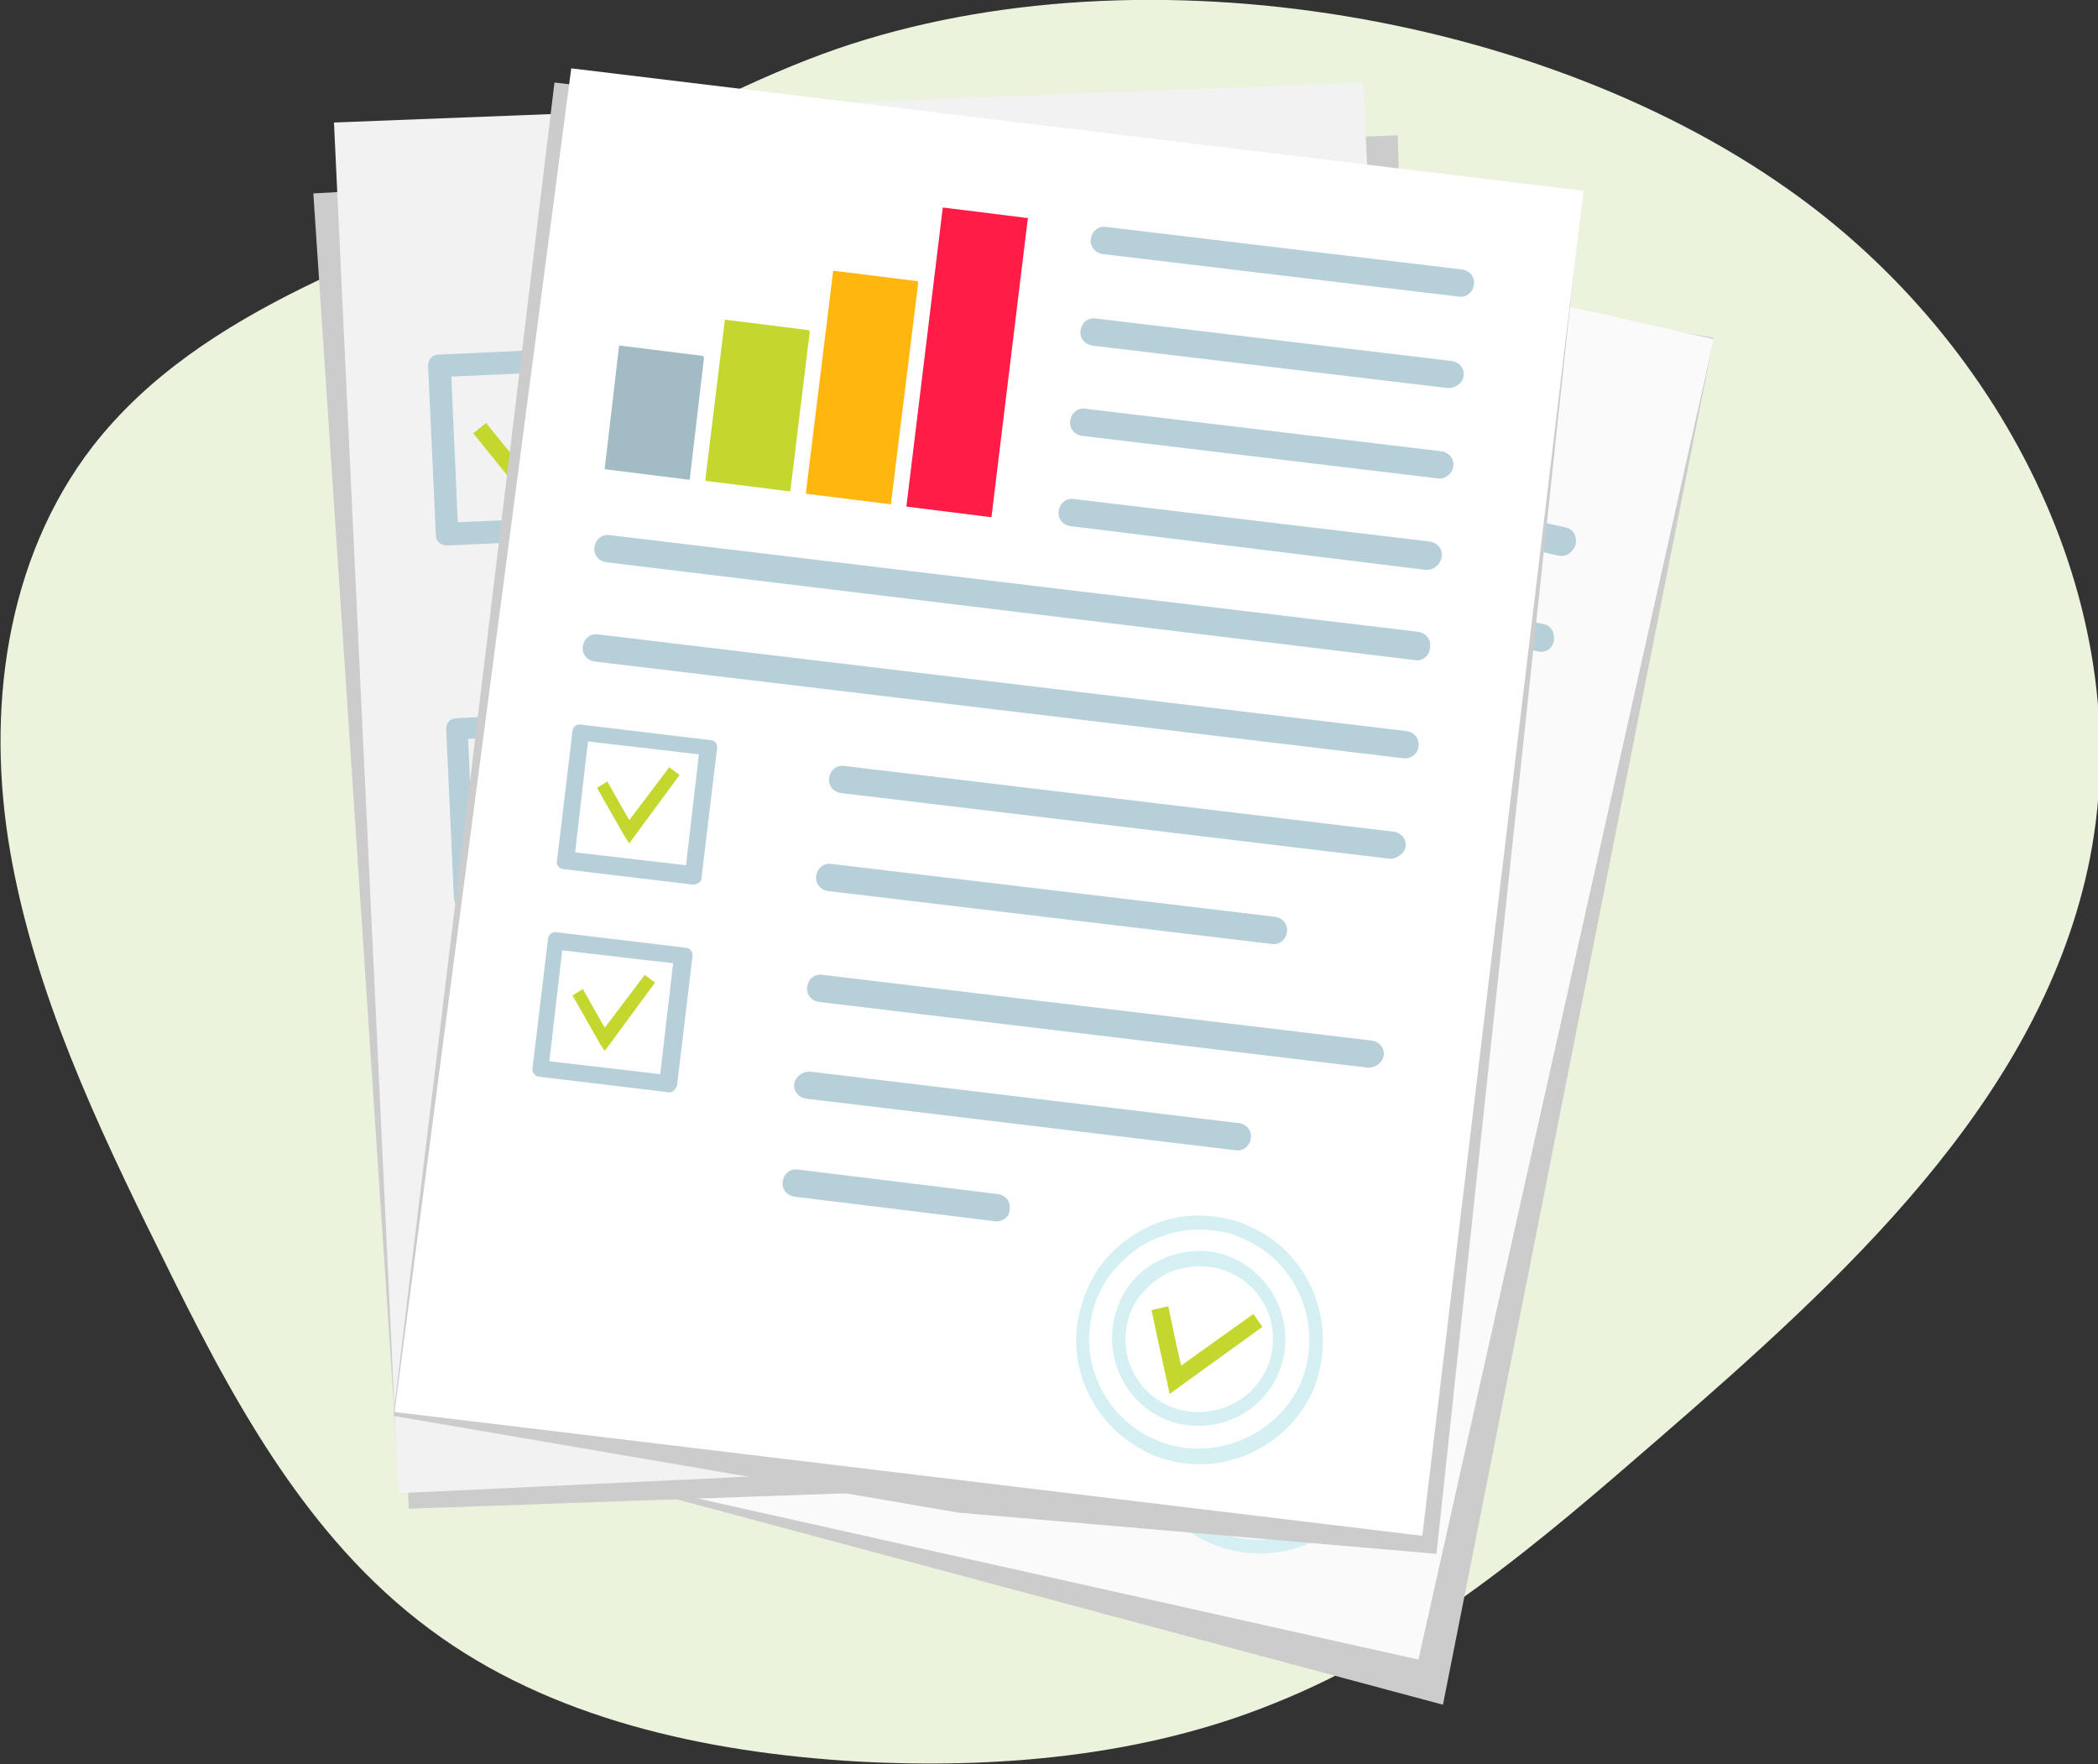 <svg xmlns="http://www.w3.org/2000/svg" xmlns:xlink="http://www.w3.org/1999/xlink" id="Layer_1" x="0px" y="0px" viewBox="0 0 162.7 136.8" style="enable-background:new 0 0 162.7 136.8;" xml:space="preserve"><rect x="0" y="0" width="162.7" height="136.8" fill="#333333" stroke="none"/><style type="text/css">	.st0{fill:#ECF3DD;}	.st1{fill:#CCCCCC;}	.st2{fill:#FAFAFA;}	.st3{fill:#D5F0F3;}	.st4{fill:#C4D72F;}	.st5{fill:#B7CFD9;}	.st6{fill:#F2F2F2;}	.st7{fill:#8CC34B;}	.st8{fill:#FFFFFF;}	.st9{fill:#A3BBC5;}	.st10{fill:#FFB60F;}	.st11{fill:#FF1C47;}</style><path class="st0" d="M43.1,13.8c-12.8,5.8-27.4,9.9-35.9,20.8c-6.8,8.8-8.3,20.6-6.4,31.5c1.9,10.9,6.7,21.1,11.6,31 c5.3,10.8,11.1,22,21,29.3c9.3,6.9,21.3,9.5,33,10.2c11,0.6,22.3-0.4,32.4-4.5c11.3-4.5,20.7-12.6,29.8-20.5 c14.3-12.4,29.3-26,33.3-44.2c4.3-19.7-6.3-40.8-23.2-52.7C118.5,0.4,86-4.5,62.7,4.6C56,7.2,49.7,10.8,43.1,13.8L43.1,13.8z"></path><g>	<path class="st1" d="M132.9,26.2l-21,106l-77.6-20.8l22.1-99.1L132.9,26.2z"></path></g><path class="st2" d="M54.6,8.7L31.7,111.2l78.3,17.5l22.9-102.4L54.6,8.7z"></path><path class="st3" d="M102.5,102.6c-0.6-0.3-1.1-0.6-1.7-0.8c-0.2-0.1-0.4-0.1-0.6-0.2c-1.6-0.4-3.4-0.4-5,0c-0.5,0.1-1,0.3-1.4,0.5 c-1.3,0.6-2.4,1.4-3.4,2.6c-0.4,0.4-0.7,0.9-1,1.4c-0.5,0.9-0.9,1.9-1.1,2.9c-0.8,3.9,1,8.1,4.6,10.2c4.6,2.6,10.5,1.1,13.1-3.5 C108.6,111.1,107,105.2,102.5,102.6L102.5,102.6z M93.4,118.3c-3.4-2-5-6-4-9.7c0.2-0.7,0.5-1.3,0.8-2c0.9-1.5,2.1-2.6,3.6-3.4 c1.7-0.8,3.7-1.1,5.6-0.7h0c0.3,0.1,0.5,0.1,0.8,0.2c0.6,0.2,1.2,0.4,1.7,0.8c4.1,2.3,5.5,7.6,3.1,11.6 C102.7,119.2,97.5,120.6,93.4,118.3L93.4,118.3z"></path><path class="st3" d="M101,105.1c-0.8-0.5-1.7-0.7-2.6-0.9h0c-2.6-0.3-5.3,0.9-6.7,3.3c0,0.1-0.1,0.2-0.1,0.3c-1.7,3.2-0.5,7.1,2.6,9 c3.2,1.9,7.4,0.8,9.2-2.5C105.4,111.1,104.3,106.9,101,105.1L101,105.1z M94.8,115.8c-2.7-1.6-3.7-5-2.1-7.8c0.2-0.4,0.5-0.7,0.8-1 c0.9-0.9,2-1.5,3.2-1.7h0c1.3-0.2,2.6,0,3.8,0.7c2.7,1.6,3.7,5,2.1,7.8C101,116.5,97.5,117.4,94.8,115.8L94.8,115.8z"></path><path class="st4" d="M95,115l-0.1-1c0,0,0-0.3-0.6-5.6l1.3-0.1c0.3,2.5,0.4,3.9,0.5,4.6l6-3.4l0.6,1.1L95,115L95,115z"></path><path class="st4" d="M61.6,39.4l-0.4-0.9c0,0-0.1-0.3-2.2-5l1.2-0.5c1,2.2,1.5,3.5,1.8,4.2l4.6-4.9l0.9,0.9L61.6,39.4L61.6,39.4z"></path><path class="st5" d="M67.5,44.1l-12.8-2.8c-0.5-0.1-0.7-0.6-0.6-1l2.8-12.8c0.1-0.5,0.6-0.7,1-0.6l12.8,2.8c0.5,0.1,0.7,0.6,0.6,1 l-2.8,12.8C68.4,43.9,67.9,44.2,67.5,44.1z M55.9,39.8l11,2.5l2.5-11l-11-2.5L55.9,39.8z"></path><path class="st4" d="M55.4,66.8L55,65.9c0,0-0.1-0.3-2.2-5l1.2-0.5c1,2.2,1.5,3.5,1.8,4.2l4.6-4.9l0.9,0.9L55.4,66.8z"></path><path class="st5" d="M61.4,71.6l-12.9-2.9c-0.4-0.1-0.7-0.5-0.6-1l2.9-12.8c0.1-0.4,0.5-0.7,1-0.6l12.9,2.9c0.4,0.1,0.7,0.5,0.6,1 L62.4,71C62.3,71.4,61.8,71.7,61.4,71.6z M49.8,67.2l11,2.5l2.5-11l-11-2.5L49.8,67.2z"></path><path class="st4" d="M49.3,94.3l-0.4-0.9c0,0-0.1-0.3-2.2-5l1.2-0.5c1,2.2,1.5,3.5,1.8,4.2l4.6-4.9l0.9,0.9L49.3,94.3z"></path><path class="st5" d="M55.2,99l-12.8-2.9c-0.4-0.1-0.7-0.5-0.6-1l2.9-12.8c0.1-0.4,0.5-0.7,1-0.6l12.8,2.9c0.4,0.1,0.7,0.5,0.6,1 l-2.9,12.8C56.1,98.9,55.7,99.1,55.2,99z M43.7,94.7l11,2.5l2.5-11l-11-2.5L43.7,94.7z"></path><path class="st5" d="M110.7,32.5L72,23.8c-0.6-0.1-0.9-0.7-0.8-1.3c0.1-0.6,0.7-0.9,1.3-0.8l38.6,8.6c0.6,0.1,0.9,0.7,0.8,1.3 C111.8,32.2,111.2,32.6,110.7,32.5z"></path><path class="st5" d="M120.9,43.1L79,33.7c-0.6-0.1-0.9-0.7-0.8-1.3c0.1-0.6,0.7-0.9,1.3-0.8l41.9,9.3c0.6,0.1,0.9,0.7,0.8,1.3 C122,42.8,121.5,43.2,120.9,43.1z"></path><path class="st5" d="M119.2,50.5l-41.9-9.3c-0.6-0.1-0.9-0.7-0.8-1.3c0.1-0.6,0.7-0.9,1.3-0.8l41.9,9.3c0.6,0.1,0.9,0.7,0.8,1.3 C120.4,50.3,119.8,50.7,119.2,50.5z"></path><path class="st5" d="M114.8,70.5l-41.9-9.3c-0.6-0.1-0.9-0.7-0.8-1.3c0.1-0.6,0.7-0.9,1.3-0.8l41.9,9.3c0.6,0.1,0.9,0.7,0.8,1.3 C115.9,70.3,115.3,70.6,114.8,70.5z"></path><path class="st5" d="M113.1,78l-41.9-9.3c-0.6-0.1-0.9-0.7-0.8-1.3c0.1-0.6,0.7-0.9,1.3-0.8l41.9,9.3c0.6,0.1,0.9,0.7,0.8,1.3 C114.2,77.8,113.7,78.1,113.1,78z"></path><path class="st5" d="M97.4,82.3l-27.8-6.2c-0.6-0.1-0.9-0.7-0.8-1.3c0.1-0.6,0.7-0.9,1.3-0.8l27.8,6.2c0.6,0.1,0.9,0.7,0.8,1.3 C98.5,82.1,98,82.5,97.4,82.3z"></path><path class="st5" d="M108.6,98l-41.9-9.3c-0.6-0.1-0.9-0.7-0.8-1.3c0.1-0.6,0.7-0.9,1.3-0.8l41.9,9.3c0.6,0.1,0.9,0.7,0.8,1.3 C109.8,97.7,109.2,98.1,108.6,98L108.6,98z"></path><path class="st5" d="M87.5,101.1l-22.4-5c-0.6-0.1-0.9-0.7-0.8-1.3c0.1-0.6,0.7-0.9,1.3-0.8L88,99c0.6,0.1,0.9,0.7,0.8,1.3 C88.7,100.9,88.1,101.2,87.5,101.1z"></path><g>	<path class="st1" d="M108.4,10.5l2.7,101.4l-50.9,2.4l8.4,1.4l-36.9,1.3L26.8,13.2L108.4,10.5z"></path></g><path class="st1" d="M100.4,10.8L24.3,15l6.7,100.8l80.1-3.8L100.4,10.8z"></path><path class="st6" d="M105.7,6.4L25.9,9.5l5,106.3l80.1-3.8L105.7,6.4z"></path><path class="st3" d="M96.9,88.9c-0.6-0.2-1.3-0.3-1.9-0.3c-0.2,0-0.4,0-0.6,0c-1.7,0-3.3,0.5-4.8,1.3c-0.4,0.3-0.9,0.6-1.3,0.9 c-1.1,0.9-2,2-2.6,3.4c-0.2,0.5-0.4,1-0.6,1.6c-0.3,1-0.4,2.1-0.3,3.1c0.3,4,3.1,7.5,7.1,8.6c5.1,1.3,10.4-1.7,11.7-6.8 C105.1,95.5,102,90.2,96.9,88.9L96.9,88.9z M92.3,106.4c-3.8-1-6.4-4.5-6.4-8.3c0-0.7,0.1-1.4,0.3-2.1c0.4-1.7,1.4-3.1,2.6-4.2 c1.4-1.3,3.3-2,5.2-2.2h0c0.3,0,0.5,0,0.8,0c0.6,0,1.2,0.1,1.9,0.3c4.6,1.2,7.3,5.9,6.1,10.4C101.5,104.8,96.9,107.6,92.3,106.4z"></path><path class="st3" d="M96.2,91.6c-0.9-0.2-1.8-0.3-2.7-0.1l0,0c-2.6,0.4-4.8,2.3-5.5,5c0,0.1,0,0.2-0.1,0.3c-0.8,3.5,1.4,7,4.9,8 c3.6,0.9,7.3-1.2,8.2-4.8S99.8,92.6,96.2,91.6L96.2,91.6z M93,103.6c-3-0.8-4.9-3.9-4.1-6.9c0.1-0.4,0.3-0.8,0.5-1.2 c0.6-1.1,1.5-2,2.6-2.5l0,0c1.2-0.5,2.5-0.7,3.8-0.3c3,0.8,4.9,3.9,4.1,6.9C99.2,102.6,96.1,104.4,93,103.6L93,103.6z"></path><path class="st7" d="M93,102.8l-0.4-0.9c0,0-0.1-0.3-2.1-5.2l1.2-0.5c0.9,2.3,1.4,3.6,1.7,4.3l4.9-4.9l0.9,0.9L93,102.8z"></path><path class="st4" d="M40.8,38.6l-0.6-0.7c0,0-0.2-0.2-3.5-4.3l1-0.8c1.5,1.9,2.4,2.9,2.8,3.5l3.1-5.9l1.1,0.6L40.8,38.6L40.8,38.6z"></path><path class="st5" d="M47.8,41.7l-13.1,0.6c-0.5,0-0.9-0.3-0.9-0.8l-0.6-13.1c0-0.5,0.3-0.9,0.8-0.9l13.1-0.6c0.5,0,0.9,0.3,0.9,0.8 l0.6,13.1C48.6,41.2,48.2,41.6,47.8,41.7z M35.5,40.5L46.8,40l-0.5-11.3l-11.3,0.5L35.5,40.5z"></path><path class="st4" d="M42.1,66.7L41.5,66c0,0-0.2-0.2-3.5-4.3l1-0.8c1.5,1.9,2.4,2.9,2.8,3.5l3.1-5.9l1.1,0.6L42.1,66.7L42.1,66.7z"></path><path class="st5" d="M49.1,69.8L36,70.4c-0.4,0-0.8-0.3-0.8-0.8l-0.6-13.1c0-0.4,0.3-0.8,0.8-0.8L48.4,55c0.4,0,0.8,0.3,0.8,0.8 l0.6,13.1C49.9,69.4,49.6,69.7,49.1,69.8z M36.8,68.6l11.3-0.5l-0.5-11.3l-11.3,0.5L36.8,68.6L36.8,68.6z"></path><path class="st4" d="M43.5,94.8l-0.6-0.7c0,0-0.2-0.2-3.5-4.3l1-0.8c1.5,1.9,2.4,2.9,2.8,3.5l3.1-5.9l1.1,0.6L43.5,94.8L43.5,94.8z"></path><path class="st5" d="M50.4,97.9l-13.1,0.6c-0.5,0-0.8-0.3-0.9-0.8l-0.6-13.1c0-0.5,0.3-0.8,0.8-0.9l13.1-0.6c0.5,0,0.8,0.3,0.9,0.8 L51.2,97C51.2,97.5,50.9,97.8,50.4,97.9z M38.1,96.7l11.3-0.5l-0.5-11.3l-11.3,0.5L38.1,96.7L38.1,96.7z"></path><path class="st5" d="M86.3,19l-39.5,1.9c-0.6,0-1.1-0.4-1.1-1c0-0.6,0.4-1.1,1-1.1l39.5-1.9c0.6,0,1.1,0.4,1.1,1 C87.4,18.5,86.9,19,86.3,19z"></path><path class="st5" d="M99,26.6l-42.8,2c-0.6,0-1.1-0.4-1.1-1c0-0.6,0.4-1.1,1-1.1l42.8-2c0.6,0,1.1,0.4,1.1,1 C100,26.1,99.6,26.6,99,26.6z"></path><path class="st5" d="M99.4,34.2l-42.8,2c-0.6,0-1.1-0.4-1.1-1c0-0.6,0.4-1.1,1-1.1l42.8-2c0.6,0,1.1,0.4,1.1,1 C100.4,33.7,100,34.2,99.4,34.2z"></path><path class="st5" d="M100.3,54.7l-42.8,2c-0.6,0-1.1-0.4-1.1-1c0-0.6,0.4-1.1,1-1.1l42.8-2c0.6,0,1.1,0.4,1.1,1 C101.4,54.2,100.9,54.6,100.3,54.7z"></path><path class="st5" d="M100.7,62.3l-42.8,2c-0.6,0-1.1-0.4-1.1-1c0-0.6,0.4-1.1,1-1.1l42.8-2c0.6,0,1.1,0.4,1.1,1 C101.7,61.8,101.3,62.3,100.7,62.3z"></path><path class="st5" d="M86.7,70.7L58.2,72c-0.6,0-1.1-0.4-1.1-1c0-0.6,0.4-1.1,1-1.1l28.5-1.3c0.6,0,1.1,0.4,1.1,1 C87.7,70.1,87.3,70.6,86.7,70.7z"></path><path class="st5" d="M101.7,82.8l-42.8,2c-0.6,0-1.1-0.4-1.1-1c0-0.6,0.4-1.1,1-1.1l42.8-2c0.6,0,1.1,0.4,1.1,1 C102.7,82.3,102.3,82.7,101.7,82.8z"></path><path class="st5" d="M82.1,91.4l-23,1.1c-0.6,0-1.1-0.4-1.1-1c0-0.6,0.4-1.1,1-1.1l23-1.1c0.6,0,1.1,0.4,1.1,1 C83.2,90.8,82.7,91.3,82.1,91.4z"></path><g>	<path class="st1" d="M122.6,15.9l-11.2,104.6l-37.1-3.2l-43.8-7.5L43,6.4L122.6,15.9z"></path></g><path class="st8" d="M122.8,14.8L44.3,5.3L30.6,109.5l79.7,9.6L122.8,14.8z"></path><path class="st4" d="M48.8,65.4l-0.4-0.6c0,0-0.1-0.2-2.1-3.7l0.8-0.5c0.9,1.6,1.4,2.5,1.7,3l3.1-4.1l0.8,0.6L48.8,65.4L48.8,65.4z"></path><path class="st5" d="M53.7,68.6l-10-1.2c-0.3,0-0.6-0.3-0.5-0.7l1.2-10c0-0.3,0.3-0.6,0.7-0.5l10,1.2c0.3,0,0.6,0.3,0.5,0.7l-1.2,10 C54.4,68.4,54.1,68.6,53.7,68.6z M44.6,66.1l8.6,1l1-8.6l-8.6-1L44.6,66.1z"></path><path class="st5" d="M107.8,66.6l-42.6-5.1c-0.6-0.1-1-0.6-0.9-1.2c0.1-0.6,0.6-1,1.2-0.9l42.6,5.1c0.6,0.1,1,0.6,0.9,1.2 C108.9,66.2,108.3,66.6,107.8,66.6z"></path><path class="st5" d="M98.9,71.1l-34.4-4.1c-0.6-0.1-1.1,0.3-1.2,0.9l0,0c-0.1,0.6,0.3,1.1,0.9,1.2l34.4,4.1c0.6,0.1,1.1-0.3,1.2-0.9 v0C99.9,71.7,99.5,71.2,98.9,71.1z"></path><path class="st5" d="M109.8,51.2L47,43.6c-0.6-0.1-1-0.6-0.9-1.2c0.1-0.6,0.6-1,1.2-0.9l62.7,7.5c0.6,0.1,1,0.6,0.9,1.2 C110.9,50.8,110.3,51.3,109.8,51.2z"></path><path class="st5" d="M108.8,58.8l-62.7-7.5c-0.6-0.1-1-0.6-0.9-1.2s0.6-1,1.2-0.9l62.7,7.5c0.6,0.1,1,0.6,0.9,1.2 C110,58.4,109.4,58.9,108.8,58.8z"></path><path class="st5" d="M111.5,37.1l-27.6-3.3c-0.6-0.1-1-0.6-0.9-1.2c0.1-0.6,0.6-1,1.2-0.9l27.6,3.3c0.6,0.1,1,0.6,0.9,1.2 S112,37.2,111.5,37.1z"></path><path class="st5" d="M110.6,44.2L83,40.8c-0.6-0.1-1-0.6-0.9-1.2c0.1-0.6,0.6-1,1.2-0.9l27.6,3.3c0.6,0.1,1,0.6,0.9,1.2 C111.7,43.8,111.2,44.2,110.6,44.2z"></path><path class="st5" d="M113.1,23l-27.6-3.3c-0.6-0.1-1-0.6-0.9-1.2s0.6-1,1.2-0.9l27.6,3.3c0.6,0.1,1,0.6,0.9,1.2S113.7,23.1,113.1,23 z"></path><path class="st5" d="M112.3,30.1l-27.6-3.3c-0.6-0.1-1-0.6-0.9-1.2c0.1-0.6,0.6-1,1.2-0.9l27.6,3.3c0.6,0.1,1,0.6,0.9,1.2 C113.4,29.7,112.9,30.1,112.3,30.1z"></path><path class="st4" d="M46.9,81.5l-0.4-0.6c0,0-0.1-0.2-2.1-3.7l0.8-0.5c0.9,1.6,1.4,2.5,1.7,3l3.1-4.1l0.8,0.6L46.9,81.5L46.9,81.5z"></path><path class="st5" d="M51.8,84.7l-10-1.2c-0.3,0-0.6-0.4-0.5-0.7l1.2-10c0-0.3,0.4-0.6,0.7-0.5l10,1.2c0.3,0,0.6,0.4,0.5,0.7l-1.2,10 C52.4,84.5,52.1,84.8,51.8,84.7z M42.6,82.3l8.6,1l1-8.6l-8.6-1L42.6,82.3z"></path><path class="st5" d="M106.1,82.8l-42.6-5.1c-0.6-0.1-1-0.6-0.9-1.2c0.1-0.6,0.6-1,1.2-0.9l42.6,5.1c0.6,0.1,1,0.6,0.9,1.2 C107.2,82.4,106.7,82.8,106.1,82.8z"></path><path class="st5" d="M62.8,83.1l33.3,4c0.6,0.1,1,0.6,0.9,1.2c-0.1,0.6-0.6,1-1.2,0.9l-33.3-4c-0.6-0.1-1-0.6-0.9-1.2 C61.7,83.5,62.2,83.1,62.8,83.1z"></path><path class="st5" d="M77.1,94.7l-15.5-1.9c-0.6-0.1-1-0.6-0.9-1.2c0.1-0.6,0.6-1,1.2-0.9l15.5,1.9c0.6,0.1,1,0.6,0.9,1.2 C78.3,94.4,77.7,94.8,77.1,94.7z"></path><path class="st3" d="M96.9,95.1c-0.6-0.3-1.2-0.5-1.8-0.6c-0.2,0-0.4-0.1-0.6-0.1c-1.7-0.3-3.4-0.1-4.9,0.5 c-0.5,0.2-0.9,0.4-1.4,0.7c-1.2,0.7-2.3,1.7-3.1,2.9c-0.3,0.5-0.6,1-0.8,1.5c-0.4,1-0.7,2-0.8,3c-0.4,4,1.8,7.9,5.6,9.7 c4.8,2.2,10.5,0,12.7-4.8C103.9,102.9,101.7,97.2,96.9,95.1L96.9,95.1z M89.5,111.6c-3.6-1.6-5.6-5.5-4.9-9.2c0.1-0.7,0.3-1.4,0.6-2 c0.7-1.6,1.9-2.8,3.2-3.7c1.6-1,3.5-1.5,5.5-1.3h0c0.3,0,0.5,0.1,0.8,0.1c0.6,0.1,1.2,0.3,1.8,0.6c4.3,1.9,6.2,7,4.3,11.3 C98.8,111.6,93.7,113.5,89.5,111.6L89.5,111.6z"></path><path class="st3" d="M95.7,97.6c-0.9-0.4-1.7-0.6-2.6-0.6l0,0c-2.6,0-5.2,1.4-6.3,4c0,0.1-0.1,0.2-0.1,0.3c-1.3,3.3,0.2,7.2,3.5,8.7 c3.4,1.5,7.4,0,8.9-3.4C100.6,103.2,99.1,99.2,95.7,97.6L95.7,97.6z M90.6,109c-2.9-1.3-4.1-4.7-2.8-7.5c0.2-0.4,0.4-0.8,0.7-1.1 c0.8-1,1.8-1.7,3-2h0c1.2-0.3,2.6-0.3,3.9,0.3c2.9,1.3,4.1,4.7,2.8,7.5C96.9,109,93.5,110.3,90.6,109z"></path><path class="st4" d="M90.7,108.1l-0.2-1c0,0-0.1-0.3-1.2-5.5l1.3-0.3c0.5,2.4,0.8,3.8,1,4.6l5.6-4l0.7,1L90.7,108.1L90.7,108.1z"></path><path class="st9" d="M54.5,27.6l-6.4-0.8c-0.1,0-0.1,0-0.1,0.1l-1.1,9.4c0,0.1,0,0.1,0.1,0.1l6.4,0.8c0.1,0,0.1,0,0.1-0.1l1.1-9.4 C54.6,27.7,54.5,27.6,54.5,27.6z"></path><path class="st4" d="M62.7,25.6l-6.4-0.8c-0.1,0-0.1,0-0.1,0.1l-1.5,12.3c0,0.1,0,0.1,0.1,0.1l6.4,0.8c0.1,0,0.1,0,0.1-0.1l1.5-12.3 C62.8,25.7,62.7,25.6,62.7,25.6z"></path><path class="st10" d="M71.1,21.8l-6.4-0.8c-0.1,0-0.1,0-0.1,0.1l-2.1,17.1c0,0.1,0,0.1,0.1,0.1l6.4,0.8c0.1,0,0.1,0,0.1-0.1L71.2,22 C71.2,21.9,71.2,21.8,71.1,21.8z"></path><path class="st11" d="M79.6,16.9l-6.4-0.8c-0.1,0-0.1,0-0.1,0.1l-2.8,23c0,0.1,0,0.1,0.1,0.1l6.4,0.8c0.1,0,0.1,0,0.1-0.1l2.8-23 C79.8,16.9,79.7,16.9,79.6,16.9z"></path></svg>